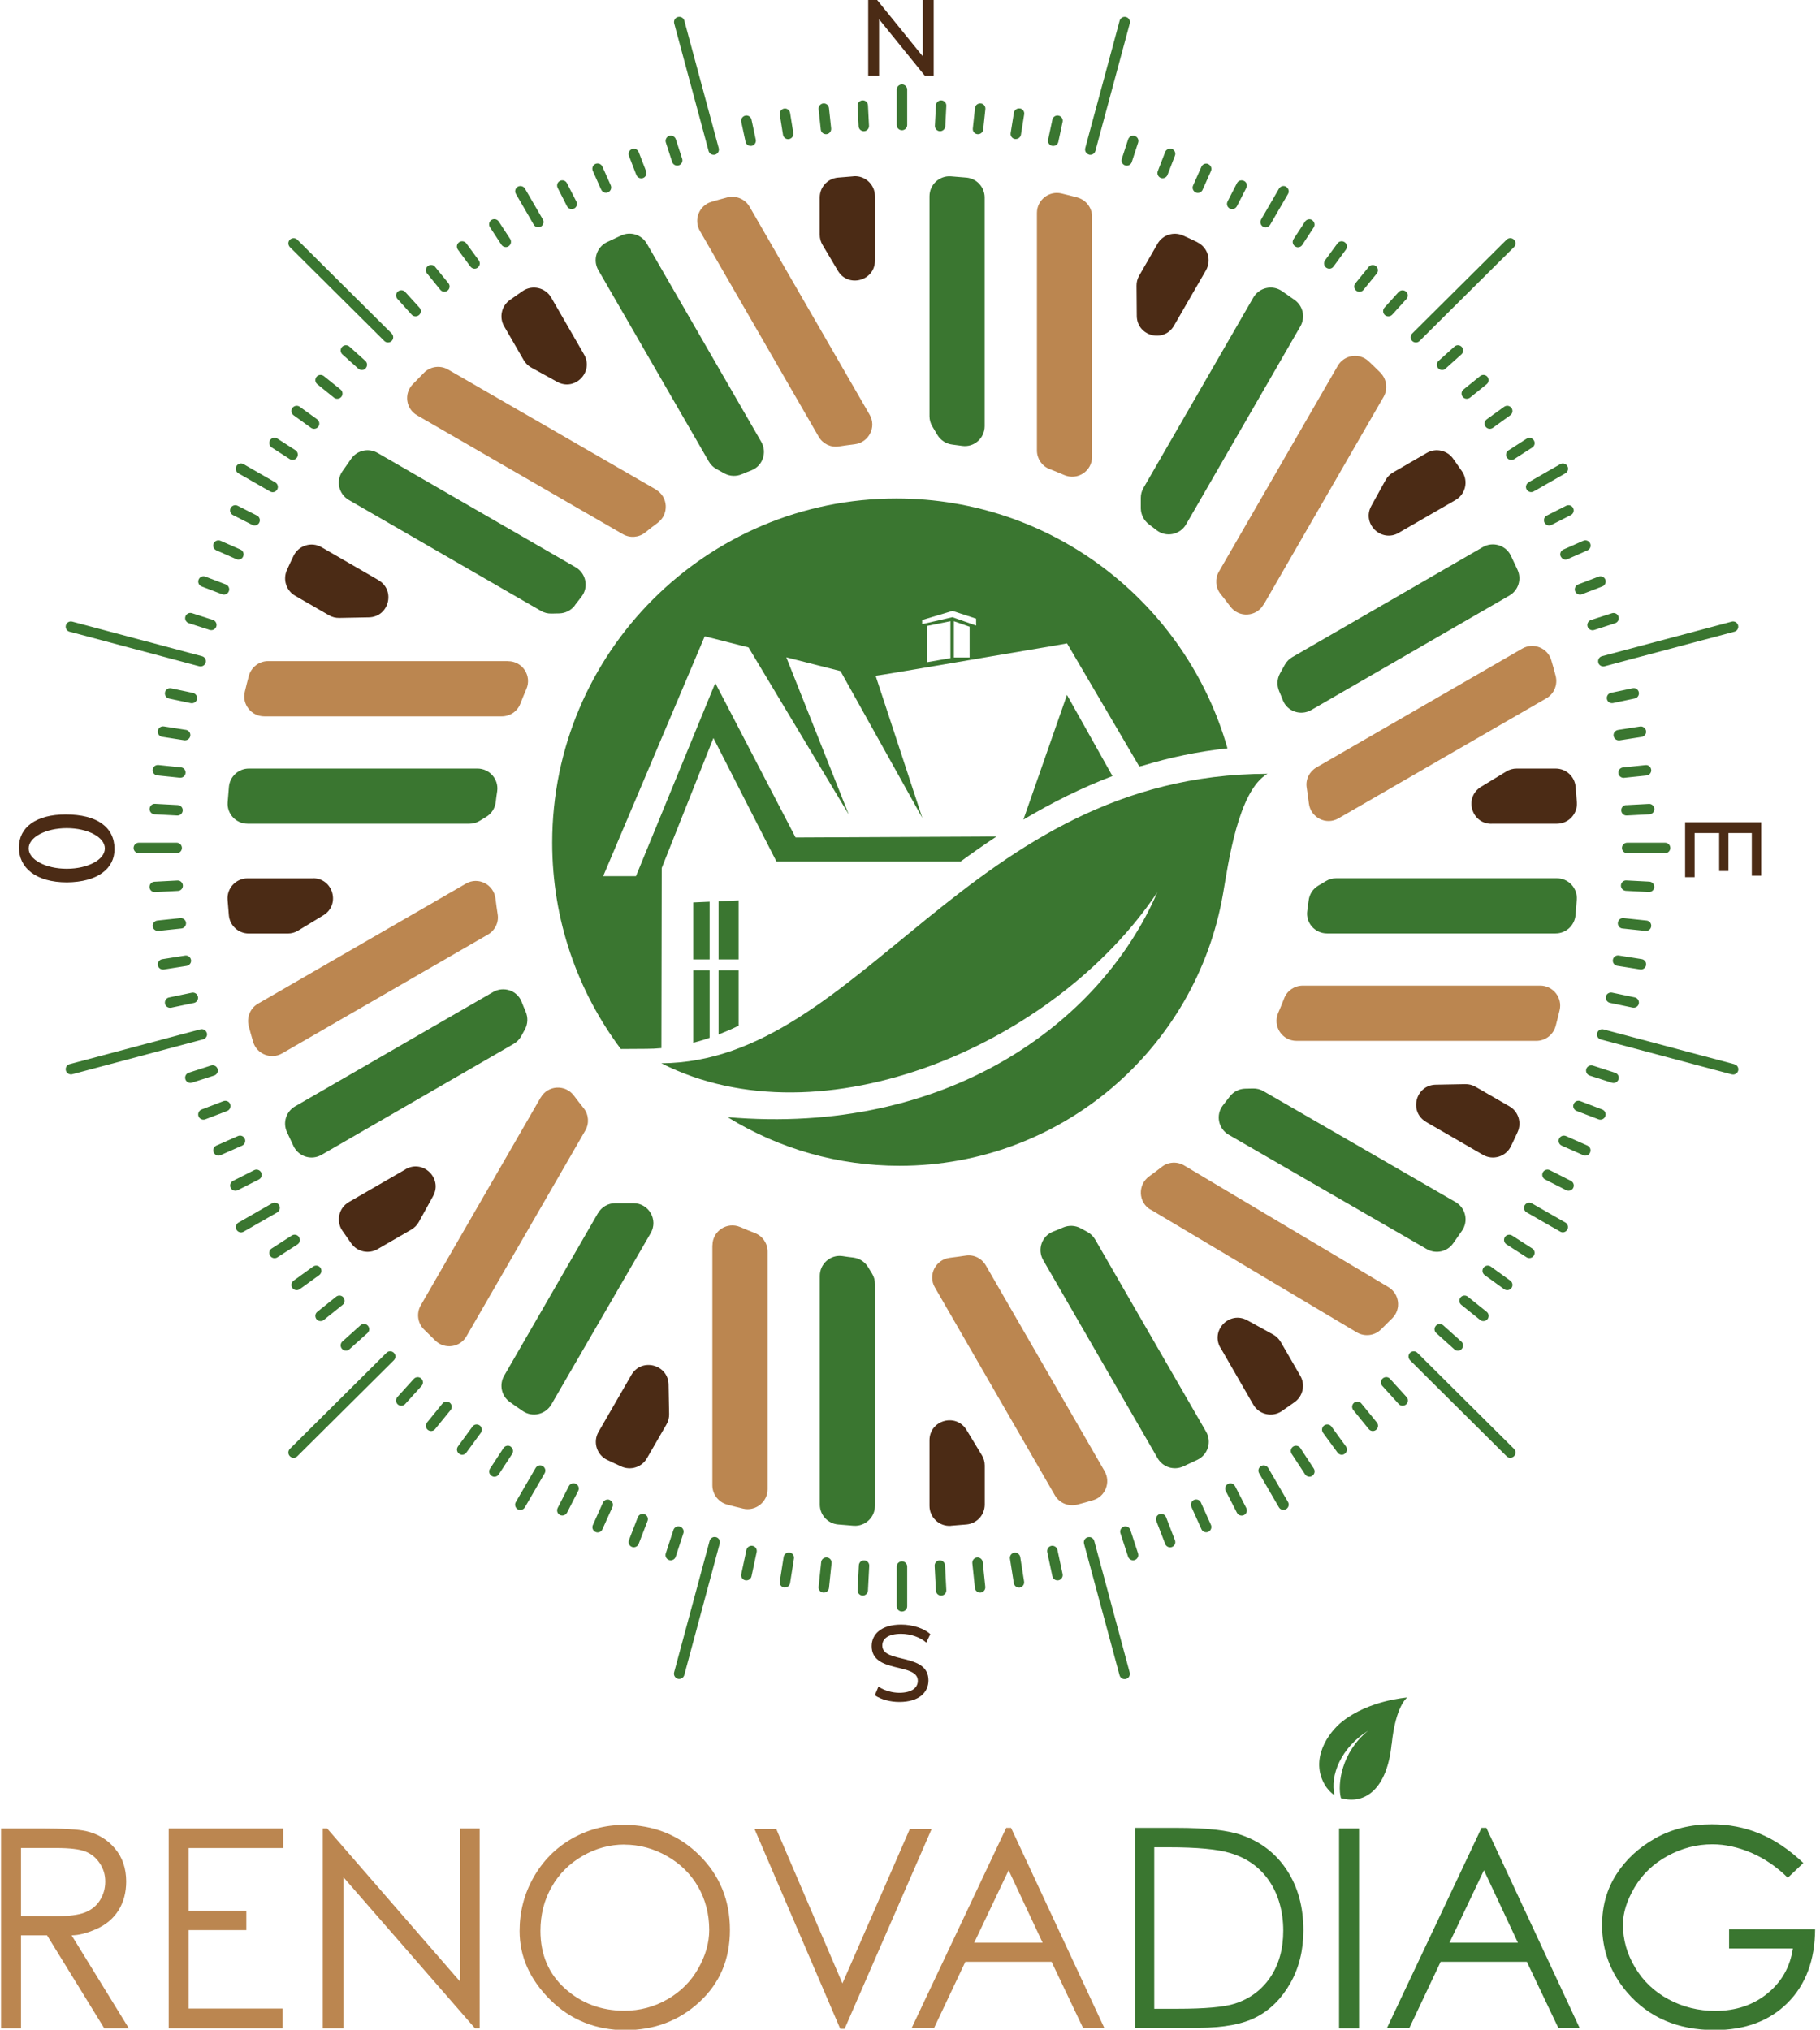 <svg xmlns="http://www.w3.org/2000/svg" version="1.2" viewBox="0 0 2260 2520"><path fill="#3a7630" d="M1597.1 231.8c-3.1-1.8-7.1-.7-8.9 2.4l-22.2 38.3c-1.8 3.1-.7 7.1 2.3 8.9q1.5.9 3.3.9c2.2 0 4.4-1.2 5.6-3.2l12.9-22.3 9.3-16c1.8-3.1.7-7.1-2.4-8.9zm477 821c0-3.6-2.9-6.5-6.5-6.5h-47c-3.6 0-6.5 2.9-6.5 6.5s2.9 6.5 6.5 6.5h47c3.6 0 6.5-2.9 6.5-6.5zm-1908.2 0c0 3.6 2.9 6.5 6.5 6.5h47c3.6 0 6.5-2.9 6.5-6.5s-2.9-6.5-6.5-6.5h-47c-3.6 0-6.5 2.9-6.5 6.5zm1778 465.1-41.7-23.9c-3.1-1.8-7.1-.7-8.9 2.4-.4.8-.7 1.6-.8 2.4-.3 2.5.9 5.1 3.2 6.4l25.6 14.7 16.1 9.2c1 .6 2.1.9 3.2.9 2.2 0 4.4-1.2 5.6-3.3 1.8-3.1.7-7.1-2.4-8.9zM296.1 587.7l16.1 9.2 23.2 13.3c1 .6 2.1.9 3.2.9 2.2 0 4.4-1.2 5.6-3.3 1.8-3.1.7-7.1-2.4-8.9l-39.3-22.6c-3.1-1.8-7.1-.7-8.9 2.4-1.8 3.1-.7 7.1 2.4 8.9zm1278.7 1234.9c-1.8-3.1-5.8-4.2-8.9-2.4-3.1 1.8-4.2 5.8-2.4 8.9l15.3 26.3 9.3 16c1.2 2.1 3.4 3.2 5.6 3.2q1.7 0 3.3-.9c3.1-1.8 4.2-5.8 2.4-8.9l-24.6-42.3zM649.9 256.7l12.9 22.3c1.2 2.1 3.4 3.2 5.6 3.2q1.7 0 3.3-.9c2.3-1.4 3.5-3.9 3.2-6.4-.1-.8-.4-1.7-.8-2.4l-22.2-38.3c-1.8-3.1-5.8-4.1-8.9-2.4-3.1 1.8-4.2 5.8-2.4 8.9zM1120 104.8c-3.6 0-6.5 2.9-6.5 6.5v43.9c0 3.6 2.9 6.5 6.5 6.5s6.5-2.9 6.5-6.5v-43.9c0-3.6-2.9-6.5-6.5-6.5zm-46.7 1832.5c-3.8-.2-6.6 2.6-6.8 6.1l-1.6 30.8c-.2 3.6 2.6 6.6 6.1 6.8h.3c3.4 0 6.3-2.7 6.5-6.1l1.6-30.8c.2-3.6-2.6-6.6-6.1-6.8zM1169 124.6c-3.6-.2-6.6 2.6-6.8 6.1l-1.3 25.4c-.2 3.6 2.6 6.6 6.1 6.8h.3c3.4 0 6.3-2.7 6.5-6.1l1.3-25.4c.2-3.6-2.6-6.6-6.1-6.8zm48.8 3.8c-3.6-.3-6.8 2.2-7.1 5.8l-2.7 25.3c-.4 3.6 2.2 6.8 5.8 7.1h.7c3.3 0 6.1-2.5 6.4-5.8l2.7-25.3c.4-3.6-2.2-6.8-5.8-7.1zm-191 1805.3c-3.6-.3-6.8 2.2-7.1 5.8l-3.2 30.7c-.4 3.6 2.2 6.8 5.8 7.1h.7c3.3 0 6.1-2.5 6.4-5.8l3.2-30.7c.4-3.6-2.2-6.8-5.8-7.1zm-46.3-6c-3.5-.6-6.9 1.9-7.4 5.4l-4.8 30.4c-.6 3.5 1.8 6.9 5.4 7.4h1c3.1 0 5.9-2.3 6.4-5.5l4.8-30.4c.6-3.5-1.8-6.9-5.4-7.4zm285.9-1793c-3.5-.6-6.9 1.9-7.4 5.4l-4 25.1c-.6 3.5 1.8 6.9 5.4 7.4h1c3.1 0 5.9-2.3 6.4-5.5l4-25.1c.6-3.5-1.8-6.9-5.4-7.4zM934.6 1919.3c-3.5-.7-6.9 1.5-7.7 5l-6.4 30c-.8 3.5 1.5 7 5 7.7.5 0 .9.1 1.4.1 3 0 5.7-2.1 6.3-5.1l6.4-30c.8-3.5-1.5-7-5-7.7zm379.9-1775.7c-3.5-.8-7 1.5-7.7 5l-5.3 24.8c-.8 3.5 1.5 7 5 7.7.5 0 .9.1 1.4.1 3 0 5.7-2.1 6.3-5.1l5.3-24.8c.8-3.5-1.5-7-5-7.7zm94.6 25.2c-3.4-1.1-7.1.8-8.2 4.2l-7.9 24.2c-1.1 3.4.7 7.1 4.2 8.2.7.2 1.3.3 2 .3 2.7 0 5.3-1.7 6.2-4.5l7.9-24.2c1.1-3.4-.7-7.1-4.2-8.2zm-570 1763.9 9.5-29.1c1.1-3.4-.7-7.1-4.2-8.2-3.4-1.1-7.1.7-8.2 4.2l-9.5 29.1c-1.1 3.4.7 7.1 4.2 8.2.7.2 1.3.3 2 .3 2.7 0 5.3-1.7 6.2-4.5zm-38.7-52.7c-3.3-1.3-7.1.4-8.4 3.7l-11 28.5c-1.3 3.3.4 7.1 3.7 8.4.8.3 1.6.4 2.3.4 2.6 0 5.1-1.6 6.1-4.2l11-28.5c1.3-3.3-.4-7.1-3.7-8.3zm654.9-1695c-3.3-1.3-7.1.4-8.4 3.7l-9.2 23.8c-1.3 3.3.4 7.1 3.7 8.4.8.3 1.6.4 2.3.4 2.6 0 5.1-1.6 6.1-4.2l9.2-23.8c1.3-3.3-.4-7.1-3.7-8.4zm45.2 18.7c-3.3-1.5-7.1 0-8.6 3.3l-10.4 23.3c-1.5 3.3 0 7.1 3.3 8.6.9.4 1.8.6 2.6.6 2.5 0 4.8-1.4 5.9-3.8l10.4-23.3c1.5-3.3 0-7.1-3.3-8.6zM757.3 1862.3c-3.3-1.5-7.1 0-8.6 3.3l-12.5 27.8c-1.5 3.3 0 7.1 3.3 8.6.9.4 1.8.6 2.6.6 2.5 0 4.8-1.4 5.9-3.8l12.5-27.8c1.5-3.3 0-7.1-3.3-8.6zm-42.2-20c-3.2-1.6-7.1-.4-8.7 2.8l-13.9 27.1c-1.6 3.2-.4 7.1 2.8 8.7.9.5 2 .7 3 .7 2.4 0 4.6-1.3 5.8-3.5L718 1851c1.6-3.2.4-7.1-2.9-8.7zm829.6-1617.7c-3.2-1.6-7.1-.4-8.7 2.8l-11.7 22.8c-1.6 3.2-.4 7.1 2.8 8.7.9.5 2 .7 3 .7 2.4 0 4.6-1.3 5.8-3.5l11.7-22.8c1.6-3.2.4-7.1-2.8-8.7zM674 1820.2c-3.1-1.8-7.1-.7-8.9 2.4l-15.3 26.3-9.3 16c-1.8 3.1-.7 7.1 2.3 8.9q1.5.9 3.3.9c2.2 0 4.4-1.2 5.6-3.2l24.6-42.3c1.8-3.1.8-7.1-2.3-8.9zm955.5-1546.9c-3-2-7-1.1-9 1.9l-14.2 21.7c-2 3-1.1 7 1.9 9 1.1.7 2.3 1.1 3.5 1.1 2.1 0 4.2-1 5.4-2.9l14.2-21.7c2-3 1.1-7-1.9-9zM634.2 1796c-3-2-7-1.1-9 1.9l-16.7 25.5c-2 3-1.1 7 1.9 9 1.1.7 2.3 1.1 3.5 1.1 2.1 0 4.2-1 5.4-2.9l16.7-25.5c2-3 1.1-7-1.9-9zm-47.5-24.8-18 24.6c-2.1 2.9-1.5 7 1.4 9.1 1.2.8 2.5 1.3 3.8 1.3 2 0 4-.9 5.2-2.7l18-24.6c2.1-2.9 1.5-7-1.4-9.1-2.9-2.1-7-1.5-9 1.4zm1064-1437.6c2 0 4-.9 5.2-2.7l15.4-21c2.1-2.9 1.5-7-1.4-9.1-2.9-2.1-7-1.5-9.1 1.4l-15.4 21c-2.1 2.9-1.5 7 1.4 9.1 1.2.8 2.5 1.3 3.9 1.3zm48.9-2.2-16.5 20.3c-2.3 2.8-1.8 6.9.9 9.1 1.2 1 2.7 1.5 4.1 1.5 1.9 0 3.8-.8 5-2.4l16.5-20.3c2.3-2.8 1.8-6.9-.9-9.1-2.8-2.3-6.9-1.8-9.1.9zM549.5 1742.5l-19.2 23.6c-2.3 2.8-1.8 6.9.9 9.1 1.2 1 2.7 1.5 4.1 1.5 1.9 0 3.8-.8 5-2.4l19.2-23.6c2.3-2.8 1.8-6.9-.9-9.1-2.8-2.3-6.9-1.8-9.1.9zm-35.6-30.6-20.4 22.5c-2.4 2.7-2.2 6.8.4 9.2 1.2 1.1 2.8 1.7 4.4 1.7 1.8 0 3.5-.7 4.8-2.1l20.4-22.5c2.4-2.7 2.2-6.8-.4-9.2-2.7-2.4-6.8-2.2-9.2.4zM1736.8 362.5l-17.6 19.4c-2.4 2.7-2.2 6.8.4 9.2 1.2 1.1 2.8 1.7 4.4 1.7 1.8 0 3.5-.7 4.8-2.1l17.6-19.4c2.4-2.7 2.2-6.8-.4-9.2-2.7-2.4-6.8-2.2-9.2.4zM429.6 1676.9c1.5 0 3.1-.5 4.3-1.7l22.4-20.1c2.7-2.4 2.9-6.5.5-9.2-2.4-2.7-6.5-2.9-9.2-.5l-22.4 20.1c-2.7 2.4-2.9 6.5-.5 9.2 1.3 1.4 3.1 2.2 4.8 2.2zM1806.1 430.3l-19.7 17.7c-2.7 2.4-2.9 6.5-.5 9.2 1.3 1.4 3.1 2.2 4.8 2.2 1.5 0 3.1-.5 4.3-1.7l19.7-17.7c2.7-2.4 2.9-6.5.5-9.2-2.4-2.7-6.5-2.9-9.1-.5zm15.2 64.8c1.4 0 2.9-.5 4.1-1.4l20.7-16.7c2.8-2.2 3.2-6.3 1-9.1-2.3-2.8-6.3-3.2-9.1-1l-20.7 16.7c-2.8 2.2-3.2 6.3-1 9.1 1.3 1.6 3.2 2.4 5 2.4zM398 1640.2c1.4 0 2.9-.5 4.1-1.4l23.4-18.8c2.8-2.2 3.2-6.3 1-9.1s-6.3-3.2-9.1-1l-23.4 18.8c-2.8 2.2-3.2 6.3-1 9.1 1.3 1.6 3.2 2.4 5.1 2.4zm-34.9-41.1c1.3 1.8 3.3 2.7 5.3 2.7 1.3 0 2.6-.4 3.8-1.2l24.2-17.5c2.9-2.1 3.6-6.2 1.5-9.1-2.1-2.9-6.1-3.6-9.1-1.5l-24.2 17.5c-2.9 2.1-3.6 6.2-1.5 9.1zM1876.9 506.5c-2.1-2.9-6.1-3.6-9.1-1.5l-21.6 15.6c-2.9 2.1-3.6 6.2-1.5 9.1 1.3 1.8 3.3 2.7 5.3 2.7 1.3 0 2.6-.4 3.8-1.2l21.6-15.6c2.9-2.1 3.6-6.2 1.5-9.1zM371.3 1535.9c-1.9-3-6-3.9-9-1.9l-25 16.1c-3 1.9-3.9 6-1.9 9 1.2 1.9 3.3 3 5.5 3 1.2 0 2.4-.3 3.5-1l25-16.1c3-1.9 3.9-6 1.9-9zm1499.9-967.8c1.2 1.9 3.3 3 5.5 3 1.2 0 2.4-.3 3.5-1l22.5-14.5c3-1.9 3.9-6 1.9-9-1.9-3-6-3.9-9-1.9l-22.5 14.5c-3 1.9-3.9 6-1.9 8.9zM346.7 1496.4c-1.8-3.1-5.7-4.2-8.9-2.4l-41.7 23.9c-3.1 1.8-4.2 5.7-2.4 8.9 1.2 2.1 3.4 3.3 5.6 3.3 1.1 0 2.2-.3 3.2-.9l41.7-23.9c3.1-1.8 4.2-5.7 2.5-8.9zM1898.1 599c-2.3 1.3-3.5 3.8-3.2 6.3.1.8.4 1.7.8 2.4 1.2 2.1 3.4 3.3 5.6 3.3 1.1 0 2.2-.3 3.2-.9l6.2-3.5 33.2-19c3.1-1.8 4.2-5.8 2.4-8.9-1.8-3.1-5.8-4.2-8.9-2.4l-16.1 9.2-23.2 13.3zM321.4 1464.4c3.2-1.6 4.5-5.5 2.9-8.7-1.6-3.2-5.5-4.5-8.7-2.9l-26.2 13.3c-3.2 1.6-4.5 5.5-2.9 8.7 1.1 2.3 3.4 3.6 5.8 3.6 1 0 2-.2 2.9-.7zm1599.4-824.3c-3.2 1.6-4.5 5.5-2.9 8.7 1.1 2.3 3.4 3.6 5.8 3.6 1 0 2-.2 2.9-.7l24-12.2c3.2-1.6 4.5-5.5 2.9-8.7-1.6-3.2-5.5-4.5-8.7-2.9zm17.3 50.8c1.1 2.4 3.4 3.9 5.9 3.9.9 0 1.8-.2 2.6-.6l24.7-10.9c3.3-1.5 4.8-5.3 3.3-8.6s-5.3-4.8-8.6-3.3l-24.7 10.9c-3.3 1.5-4.8 5.3-3.3 8.6zM304 1413.8c-1.5-3.3-5.3-4.8-8.6-3.3l-26.7 11.8c-3.3 1.5-4.8 5.3-3.3 8.6 1.1 2.4 3.4 3.9 5.9 3.9.9 0 1.8-.2 2.6-.6l26.7-11.8c3.3-1.5 4.8-5.3 3.4-8.6zm-18.1-42.9c-1.3-3.3-5-5-8.4-3.8l-27.2 10.4c-3.3 1.3-5 5-3.8 8.4 1 2.6 3.5 4.2 6.1 4.2.8 0 1.6-.1 2.3-.4l27.2-10.4c3.3-1.3 5-5 3.8-8.4zm1670-636.9c1 2.6 3.5 4.2 6.1 4.2.8 0 1.6-.1 2.3-.4l25.4-9.7c3.3-1.3 5-5 3.8-8.4-1.3-3.4-5-5-8.4-3.8l-25.4 9.7c-3.3 1.3-5 5-3.8 8.4zm15.5 44c.9 2.7 3.4 4.5 6.2 4.5.7 0 1.3-.1 2-.3l26-8.4c3.4-1.1 5.3-4.8 4.2-8.2-1.1-3.4-4.7-5.3-8.2-4.2l-26 8.4c-3.4 1.1-5.3 4.8-4.2 8.2zM270.2 1327.1c-1.1-3.4-4.7-5.3-8.2-4.2l-27.6 8.9c-3.4 1.1-5.3 4.8-4.2 8.2.9 2.7 3.4 4.5 6.2 4.5.7 0 1.3-.1 2-.3l27.6-8.9c3.4-1.1 5.3-4.8 4.2-8.2zm-58.9-75.9s.9 0 1.3-.1l28.2-5.9c3.5-.7 5.7-4.2 5-7.7-.7-3.5-4.2-5.8-7.7-5l-28.2 5.9c-3.5.7-5.7 4.2-5 7.7.6 3.1 3.3 5.1 6.3 5.1zm1816.1-396.7-27 5.7c-3.5.7-5.7 4.2-5 7.7.6 3.1 3.3 5.1 6.3 5.1.4 0 .9 0 1.3-.1l27-5.7c3.5-.7 5.7-4.2 5-7.7-.7-3.5-4.1-5.8-7.7-5zm-1825 349.2h1l28.4-4.5c3.5-.6 6-3.9 5.4-7.4-.6-3.5-3.9-6-7.4-5.4l-28.4 4.5c-3.5.6-6 3.9-5.4 7.4.5 3.2 3.3 5.5 6.4 5.4zM2036.6 902l-27.5 4.3c-3.5.6-6 3.9-5.4 7.4.5 3.2 3.3 5.5 6.4 5.5h1l27.5-4.3c3.5-.6 6-3.9 5.4-7.4-.6-3.5-3.9-6-7.4-5.5zm6.7 47.9-27.9 2.9c-3.6.4-6.2 3.6-5.8 7.1.3 3.3 3.2 5.8 6.4 5.8h.7l27.9-2.9c3.6-.4 6.2-3.6 5.8-7.1-.4-3.6-3.5-6.2-7.1-5.8zM196 1155.8h.7l28.5-3c3.6-.4 6.1-3.6 5.8-7.1-.4-3.6-3.5-6.1-7.1-5.8l-28.5 3c-3.6.4-6.1 3.6-5.8 7.1.3 3.3 3.2 5.8 6.4 5.8zm1823.3-156.3c-3.6.2-6.3 3.2-6.1 6.8.2 3.5 3 6.2 6.5 6.2h.3l28.2-1.5c3.6-.2 6.3-3.2 6.1-6.8-.2-3.6-3.4-6.4-6.8-6.1l-28.2 1.5zM192.2 1107.6h.3l28.5-1.5c3.6-.2 6.3-3.2 6.1-6.8-.2-3.6-3.4-6.4-6.8-6.1l-28.5 1.5c-3.6.2-6.3 3.2-6.1 6.8.2 3.5 3 6.1 6.5 6.1zm-6.4-103.4c-.2 3.6 2.6 6.6 6.1 6.8l28.2 1.5h.3c3.4 0 6.3-2.7 6.5-6.2.2-3.6-2.6-6.6-6.1-6.8l-28.2-1.5c-3.6-.3-6.6 2.6-6.8 6.1zm1868.4 97.2c.2-3.6-2.6-6.6-6.1-6.8l-28.5-1.5c-3.6-.3-6.6 2.6-6.8 6.1-.2 3.6 2.6 6.6 6.1 6.8l28.5 1.5h.3c3.4 0 6.3-2.7 6.5-6.1zM189.6 955.6c-.4 3.6 2.2 6.8 5.8 7.1l27.9 2.9h.7c3.3 0 6.1-2.5 6.4-5.8.4-3.6-2.2-6.8-5.8-7.1l-27.9-2.9c-3.6-.3-6.8 2.2-7.1 5.8zM2050.4 1150c.4-3.6-2.2-6.8-5.8-7.1l-28.5-3c-3.6-.4-6.8 2.2-7.1 5.8-.4 3.6 2.2 6.8 5.8 7.1l28.5 3h.7c3.3 0 6.1-2.5 6.4-5.8zM196 907.4c-.6 3.5 1.9 6.9 5.4 7.4l27.5 4.3h1c3.1 0 5.9-2.3 6.4-5.5.6-3.5-1.9-6.9-5.4-7.4l-27.5-4.3c-3.5-.5-6.9 1.9-7.4 5.5zm1841.6 296.3c3.1 0 5.9-2.3 6.4-5.5.6-3.5-1.9-6.9-5.4-7.4l-28.4-4.5c-3.6-.6-6.9 1.9-7.4 5.4-.6 3.5 1.9 6.9 5.4 7.4l28.4 4.5s1 0 1 .1zM237 873s.9.1 1.3.1c3 0 5.7-2.1 6.3-5.1.7-3.5-1.5-6.9-5-7.7l-27-5.7c-3.5-.8-7 1.5-7.7 5-.7 3.5 1.5 6.9 5 7.7l27 5.7zm1757.2 364.4c-.7 3.5 1.5 6.9 5 7.7l28.2 5.9s.9.1 1.3.1c3 0 5.7-2.1 6.3-5.1.7-3.5-1.5-6.9-5-7.7l-28.2-5.9c-3.5-.7-7 1.5-7.7 5zM234.4 773.7l26 8.4c.7.2 1.3.3 2 .3 2.7 0 5.3-1.8 6.2-4.5 1.1-3.4-.8-7.1-4.2-8.2l-26-8.4c-3.4-1.1-7.1.8-8.2 4.2-1.1 3.4.8 7.1 4.2 8.2zm1771.2 558.2-27.6-8.9c-3.4-1.1-7.1.8-8.2 4.2-1.1 3.4.8 7.1 4.2 8.2l27.6 8.9c.7.2 1.3.3 2 .3 2.7 0 5.3-1.8 6.2-4.5 1.1-3.4-.8-7.1-4.2-8.2zm-16 45.6-27.2-10.4c-3.4-1.3-7.1.4-8.4 3.8-1.3 3.3.4 7.1 3.8 8.4l27.2 10.4c.8.3 1.5.4 2.3.4 2.6 0 5.1-1.6 6.1-4.2 1.3-3.3-.4-7.1-3.8-8.4zM250.4 728.1l25.4 9.7c.8.3 1.5.4 2.3.4 2.6 0 5.1-1.6 6.1-4.2 1.3-3.3-.4-7.1-3.8-8.4l-25.4-9.7c-3.4-1.3-7.1.4-8.4 3.8-1.3 3.3.4 7.1 3.8 8.4zm18.3-44.8 24.7 10.9c.8.4 1.7.6 2.6.6 2.5 0 4.9-1.4 5.9-3.9 1.5-3.3 0-7.1-3.3-8.6l-24.7-10.9c-3.3-1.4-7.1 0-8.6 3.3s0 7.1 3.4 8.6zm1702.6 739-26.7-11.8c-3.3-1.4-7.1 0-8.6 3.3s0 7.1 3.3 8.6l26.7 11.8c.8.4 1.7.6 2.6.6 2.5 0 4.9-1.4 5.9-3.9 1.5-3.3 0-7.1-3.3-8.6zm-1682-782.8 24 12.2c.9.5 1.9.7 2.9.7 2.4 0 4.7-1.3 5.8-3.6 1.6-3.2.3-7.1-2.9-8.7l-24-12.2c-3.2-1.6-7.1-.3-8.7 2.9-1.6 3.2-.3 7.1 2.9 8.7zm1661.4 826.6-26.2-13.3c-3.2-1.6-7.1-.3-8.7 2.9-1.6 3.2-.3 7.1 2.9 8.7l26.2 13.3c.9.5 1.9.7 2.9.7 2.4 0 4.7-1.3 5.8-3.6 1.6-3.2.3-7.1-2.9-8.7zm-48 84-25-16.1c-3-1.9-7-1.1-9 1.9-1.9 3-1.1 7 1.9 9l25 16.1c1.1.7 2.3 1 3.5 1 2.1 0 4.2-1 5.5-3 1.9-3 1.1-7-1.9-9zM337.3 555.5l22.5 14.5c1.1.7 2.3 1 3.5 1 2.1 0 4.2-1 5.5-3 1.9-3 1.1-7-1.9-9l-22.5-14.5c-3-1.9-7-1.1-9 1.9-1.9 3-1.1 7 1.9 9.1zm25.8-49c-2.1 2.9-1.4 7 1.5 9.1l21.6 15.6c1.1.8 2.5 1.2 3.8 1.2 2 0 4-.9 5.3-2.7 2.1-2.9 1.4-7-1.5-9.1L372.2 505c-2.9-2.1-7-1.4-9.1 1.5zm1508.5 1095.3c2 0 4-.9 5.3-2.7 2.1-2.9 1.4-7-1.5-9.1l-24.2-17.5c-2.9-2.1-7-1.4-9.1 1.5-2.1 2.9-1.4 7 1.5 9.1l24.2 17.5c1.1.8 2.5 1.2 3.8 1.2zm-29.6 38.4c1.9 0 3.8-.8 5.1-2.4 2.2-2.8 1.8-6.9-1-9.1l-23.4-18.8c-2.8-2.2-6.9-1.8-9.1 1-2.2 2.8-1.8 6.9 1 9.1l23.4 18.8c1.2 1 2.6 1.4 4 1.4zM402.1 466.9c-2.8-2.2-6.9-1.8-9.1 1-2.2 2.8-1.8 6.9 1 9.1l20.7 16.7c1.2 1 2.6 1.4 4.1 1.4 1.9 0 3.8-.8 5.1-2.4 2.2-2.8 1.8-6.9-1-9.1 0 0-20.7-16.7-20.8-16.7zm42.9-9.2c1.2 1.1 2.8 1.7 4.3 1.7 1.8 0 3.6-.7 4.8-2.2 2.4-2.7 2.2-6.8-.5-9.2l-19.7-17.7c-2.7-2.4-6.8-2.2-9.2.5-2.4 2.7-2.2 6.8.5 9.2l19.7 17.7zm1338.6 1197.5 22.4 20.1c1.2 1.1 2.8 1.7 4.3 1.7 1.8 0 3.6-.7 4.8-2.2 2.4-2.7 2.2-6.8-.5-9.2l-22.4-20.1c-2.7-2.4-6.8-2.2-9.2.5-2.4 2.7-2.2 6.8.6 9.2zm-57.5 56.7c-2.4-2.7-6.5-2.9-9.2-.4-2.7 2.4-2.9 6.5-.4 9.2l20.4 22.5c1.3 1.4 3 2.1 4.8 2.1 1.6 0 3.1-.6 4.4-1.7 2.7-2.4 2.9-6.5.4-9.2zM511.2 390.7c1.3 1.4 3 2.1 4.8 2.1 1.6 0 3.1-.6 4.4-1.7 2.7-2.4 2.9-6.5.4-9.2l-17.6-19.4c-2.4-2.7-6.5-2.9-9.2-.5-2.7 2.4-2.9 6.5-.4 9.2 0 0 17.6 19.4 17.6 19.5zm1179.3 1351.8c-2.3-2.8-6.3-3.2-9.1-.9-2.8 2.3-3.2 6.3-.9 9.1l19.2 23.6c1.3 1.6 3.1 2.4 5 2.4 1.4 0 2.9-.5 4.1-1.5 2.8-2.3 3.2-6.3.9-9.1zM546.8 359.8c1.3 1.6 3.1 2.4 5 2.4 1.4 0 2.9-.5 4.1-1.5 2.8-2.3 3.2-6.4.9-9.1l-16.5-20.3c-2.3-2.8-6.3-3.2-9.1-.9-2.8 2.3-3.2 6.4-.9 9.1zm1106.6 1411.4c-2.1-2.9-6.2-3.5-9.1-1.4-2.9 2.1-3.5 6.2-1.4 9.1l18 24.6c1.3 1.7 3.2 2.7 5.2 2.7 1.3 0 2.7-.4 3.8-1.3 2.9-2.1 3.5-6.2 1.4-9.1 0 0-18-24.6-17.9-24.6zM584.1 330.9c1.3 1.7 3.2 2.7 5.2 2.7 1.3 0 2.7-.4 3.8-1.3 2.9-2.1 3.5-6.2 1.4-9.1l-15.4-21c-2.1-2.9-6.2-3.5-9.1-1.4-2.9 2.1-3.5 6.2-1.4 9.1 0 0 15.4 21 15.5 21zm1030.7 1467c-2-3-6-3.8-9-1.9-3 2-3.8 6-1.9 9l16.7 25.5c1.2 1.9 3.3 2.9 5.4 2.9 1.2 0 2.4-.3 3.5-1.1 3-2 3.8-6 1.9-9l-16.7-25.5zm-992.1-1494c1.2 1.9 3.3 2.9 5.4 2.9 1.2 0 2.4-.3 3.5-1.1 3-2 3.8-6 1.9-9L619.3 275c-2-3-6-3.8-9-1.9s-3.8 6-1.9 9l14.2 21.7zm81.4-47.8c1.1 2.2 3.4 3.5 5.8 3.5 1 0 2-.2 3-.7 3.2-1.6 4.4-5.5 2.8-8.7L704 227.4c-1.6-3.2-5.6-4.5-8.7-2.8-3.2 1.6-4.4 5.5-2.8 8.7 0 0 11.7 22.8 11.6 22.8zm829.5 1589.1c-1.6-3.2-5.6-4.5-8.7-2.8-3.2 1.6-4.4 5.5-2.8 8.7l13.9 27.1c1.1 2.2 3.4 3.5 5.8 3.5 1 0 2-.2 3-.7 3.2-1.6 4.4-5.5 2.8-8.7l-13.9-27.1zm-42.3 20.3c-1.5-3.3-5.3-4.7-8.6-3.3-3.3 1.5-4.7 5.3-3.3 8.6l12.5 27.8c1.1 2.4 3.4 3.8 5.9 3.8.9 0 1.8-.2 2.6-.6 3.3-1.5 4.7-5.3 3.3-8.6l-12.5-27.8zm-744.7-1630c1.1 2.4 3.4 3.8 5.9 3.8.9 0 1.8-.2 2.6-.6 3.3-1.5 4.7-5.3 3.3-8.6L748 206.8c-1.5-3.3-5.3-4.7-8.6-3.3-3.3 1.5-4.7 5.3-3.3 8.6l10.4 23.3zm43.6-18.3c1 2.6 3.4 4.2 6.1 4.2.8 0 1.6-.1 2.3-.4 3.3-1.3 5-5 3.7-8.4l-9.2-23.8c-1.3-3.3-5.1-5-8.4-3.7-3.3 1.3-5 5-3.7 8.4l9.2 23.8zM1448 1883.7c-1.3-3.3-5.1-5-8.4-3.7-3.3 1.3-5 5-3.7 8.4l11 28.5c1 2.6 3.4 4.2 6.1 4.2.8 0 1.6-.1 2.3-.4 3.3-1.3 5-5 3.7-8.4 0 0-11-28.5-11-28.6zm-44.3 15.9c-1.1-3.4-4.8-5.3-8.2-4.2-3.4 1.1-5.3 4.8-4.2 8.2l9.5 29.1c.9 2.7 3.4 4.5 6.2 4.5.7 0 1.3-.1 2-.3 3.4-1.1 5.3-4.8 4.2-8.2zm-569-1698.5c.9 2.7 3.4 4.5 6.2 4.5.7 0 1.3-.1 2-.3 3.4-1.1 5.3-4.8 4.2-8.2l-7.9-24.2c-1.1-3.4-4.8-5.3-8.2-4.2-3.4 1.1-5.3 4.8-4.2 8.2zm478.4 1723.2c-.8-3.5-4.2-5.7-7.7-5-3.5.8-5.7 4.2-5 7.7l6.4 30c.7 3 3.3 5.1 6.3 5.1.4 0 .9 0 1.4-.1 3.5-.8 5.7-4.2 5-7.7zM925.8 176.1c.7 3 3.3 5.1 6.3 5.1.4 0 .9 0 1.4-.1 3.5-.8 5.7-4.2 5-7.7l-5.3-24.8c-.7-3.5-4.2-5.8-7.7-5-3.5.8-5.7 4.2-5 7.7zm52.9-3.4h1c3.5-.6 5.9-3.9 5.4-7.4l-4-25.1c-.6-3.5-3.9-6-7.4-5.4-3.5.6-5.9 3.9-5.4 7.4l4 25.1c.5 3.2 3.3 5.5 6.4 5.5zm280.8 1755c-3.5.6-5.9 3.9-5.4 7.4l4.8 30.4c.5 3.2 3.3 5.5 6.4 5.5h1c3.5-.6 5.9-3.9 5.4-7.4l-4.8-30.4c-.6-3.5-3.9-6-7.4-5.4zM1025.6 166.6h.7c3.6-.4 6.1-3.6 5.8-7.1l-2.7-25.3c-.4-3.6-3.5-6.1-7.1-5.8-3.6.4-6.1 3.6-5.8 7.1l2.7 25.3c.3 3.3 3.2 5.8 6.4 5.8zm187.6 1767.1c-3.6.4-6.1 3.6-5.8 7.1l3.2 30.7c.3 3.3 3.2 5.8 6.4 5.8h.7c3.6-.4 6.1-3.6 5.8-7.1l-3.2-30.7c-.4-3.6-3.5-6.1-7.1-5.8zm-46.5 3.6c-3.6.2-6.3 3.2-6.1 6.8l1.6 30.8c.2 3.5 3 6.1 6.5 6.1h.3c3.6-.2 6.3-3.2 6.1-6.8l-1.6-30.8c-.2-3.6-3.4-6.3-6.8-6.1zm-94-1774.4h.3c3.6-.2 6.3-3.2 6.1-6.8l-1.3-25.4c-.2-3.6-3.1-6.3-6.8-6.1-3.6.2-6.3 3.2-6.1 6.8l1.3 25.4c.2 3.5 3 6.1 6.5 6.1zm47.3 1775.6c-3.6 0-6.5 2.9-6.5 6.5v49.3c0 3.6 2.9 6.5 6.5 6.5s6.5-2.9 6.5-6.5V1945c0-3.6-2.9-6.5-6.5-6.5zm-230.8-30c-.9-.2-1.7-.3-2.6-.2-2.5.3-4.7 2.1-5.4 4.7l-8 29.6-36.1 133.7c-.9 3.5 1.1 7 4.6 8 .6.2 1.1.2 1.7.2 2.9 0 5.5-1.9 6.3-4.8l44-163.3c.9-3.5-1.1-7-4.6-8zm463-1716.5c.6.2 1.1.2 1.7.2 2.9 0 5.5-1.9 6.3-4.8l42.7-158.3c.9-3.5-1.1-7-4.6-8-3.5-.9-7 1.1-8 4.6l-36.1 133.7-6.6 24.5c-.9 3.5 1.1 7 4.6 8zM479.9 1679.6l-21.4 21.3-98.5 97.9c-2.5 2.5-2.6 6.6 0 9.2 1.3 1.3 2.9 1.9 4.6 1.9 1.7 0 3.3-.6 4.6-1.9l98.5-97.9 21.4-21.3c2.5-2.5 2.6-6.6 0-9.2-2.5-2.5-6.6-2.6-9.2 0zM1758.2 425.2c1.7 0 3.3-.6 4.6-1.9l18.7-18.6 98.5-97.9c2.5-2.5 2.6-6.6 0-9.2-2.5-2.5-6.6-2.6-9.2 0l-98.5 97.9-18.7 18.6c-2.5 2.5-2.6 6.6 0 9.2 1.3 1.3 2.9 1.9 4.6 1.9zm226.4 397.4c.8 2.9 3.4 4.8 6.3 4.8.6 0 1.1 0 1.7-.2l26.5-7.1 134.6-35.8c3.5-.9 5.5-4.5 4.6-7.9-.9-3.5-4.5-5.5-7.9-4.6l-161.1 42.9c-3.5.9-5.5 4.5-4.6 7.9zm-1727.8 460c-.9-3.5-4.5-5.5-7.9-4.6l-27.9 7.4-134.6 35.8c-3.5.9-5.5 4.5-4.6 7.9.8 2.9 3.4 4.8 6.3 4.8.6 0 1.1 0 1.7-.2l162.5-43.3c3.5-.9 5.5-4.5 4.6-7.9zm1896.9 38.7-134.6-35.8-27.9-7.4c-3.4-.9-7 1.1-7.9 4.6-.9 3.5 1.1 7 4.6 7.9l162.5 43.3c.6.1 1.1.2 1.7.2 2.9 0 5.5-1.9 6.3-4.8.9-3.5-1.1-7-4.6-7.9zM86.3 784.3l134.6 35.8 26.5 7.1c.6.1 1.1.2 1.7.2 2.9 0 5.5-1.9 6.3-4.8.9-3.5-1.1-7-4.6-7.9L89.7 771.8c-3.5-.9-7 1.1-7.9 4.6-.9 3.5 1.1 7 4.5 7.9zm1695.2 916.6-21.4-21.3c-2.5-2.5-6.6-2.5-9.2 0-2.5 2.5-2.5 6.6 0 9.2l21.4 21.3 98.5 97.9c1.3 1.3 2.9 1.9 4.6 1.9 1.7 0 3.3-.6 4.6-1.9 2.5-2.5 2.5-6.6 0-9.2zM458.5 404.7l18.7 18.6c1.3 1.3 2.9 1.9 4.6 1.9 1.7 0 3.3-.6 4.6-1.9 2.5-2.5 2.5-6.6 0-9.2l-18.7-18.6-98.5-97.9c-2.5-2.5-6.6-2.5-9.2 0-2.6 2.5-2.5 6.6 0 9.2zm414.8-241.8 6.6 24.5c.8 2.9 3.4 4.8 6.3 4.8.6 0 1.1 0 1.7-.2 3.5-.9 5.5-4.5 4.6-8L849.8 25.7c-.9-3.5-4.5-5.5-8-4.6-3.5.9-5.5 4.5-4.6 8 0 0 36.1 133.7 36.1 133.8zm485.4 1750.2c-.7-2.6-2.9-4.4-5.4-4.7-.8-.1-1.7 0-2.6.2-3.5.9-5.5 4.5-4.6 8l8 29.6 36.1 133.7c.8 2.9 3.4 4.8 6.3 4.8.6 0 1.1 0 1.7-.2 3.5-.9 5.5-4.5 4.6-8l-44-163.3z"/><path fill="#4b2b15" fill-rule="evenodd" d="M1145.9 0v70l-56.7-70h-11.1v93.9h13.5v-70l56.7 70h11.1V0zm958.4 1089v-54.7h30.5v47.1h11.5v-47.1h29v52.9h11.7v-66.3h-94.5v68.2h11.7zM1119 2017c-25 0-36.6 12.3-36.6 26.7 0 34.5 57.3 20.2 57.3 43.1 0 8.2-6.9 14.9-23 14.9-8.3 0-17.7-2.4-25.9-7.6l-4.5 10.7c7.9 5.3 19.3 8.3 30.4 8.3 24.9 0 36.2-12.3 36.2-26.8 0-34.8-57.3-20.4-57.3-43.3 0-8.2 7.1-14.5 23.4-14.5 12.2 0 24.2 4.6 31.2 10.9l5-10.5c-7.6-7.1-21.8-11.9-36.2-11.9zM725.2 440l-40.7-70.5c-7.2-12.5-23.5-16.2-35.4-8.2-5.4 3.7-10.7 7.4-16 11.2-10.4 7.4-13.5 21.6-7.1 32.6l24.3 42c2.3 3.9 5.5 7.1 9.5 9.3l32.1 17.7c22 12.1 45.9-12.4 33.3-34.1z"/><path fill="#bb8650" d="m814.4 607.7-258-148.9c-9.7-5.6-22-4-29.9 4-4.8 4.8-9.5 9.6-14.2 14.5-11 11.6-8.2 30.5 5.7 38.4l255.4 147.5c8.8 5.1 19.8 4.3 27.7-2 5.1-4.1 10.3-8.2 15.6-12.1 14.3-10.7 13.1-32.4-2.4-41.3z"/><path fill="#3a7630" d="M921.5 588.7q5.9-2.6 11.7-4.8c14-5.5 19.6-22.3 12.1-35.3L803.2 302.5c-6.4-11.1-20.2-15.5-31.9-10.1-5.9 2.7-11.8 5.5-17.7 8.3-12.9 6.3-17.8 22.3-10.6 34.7L880.2 573c2.2 3.9 5.5 7.1 9.4 9.3l9.8 5.4c6.8 3.8 14.9 4.1 22 1z"/><path fill="#bb8650" d="m1079.8 514.8-149-258.1c-5.6-9.8-17.2-14.4-28.1-11.5-6.5 1.7-12.9 3.5-19.3 5.4-15.3 4.5-22.3 22.3-14.3 36.1l147.5 255.5c5.1 8.8 15 13.7 25 12.1 6.5-1 13-1.9 19.6-2.7 17.7-2.1 27.6-21.5 18.6-36.8z"/><path fill="#3a7630" d="M615.6 995.6c.5-4.5 1.1-8.9 1.8-13.3 2.1-14.8-9.5-28.1-24.5-28.1H309c-12.8 0-23.5 9.8-24.7 22.5-.6 6.5-1.1 13-1.6 19.5-1 14.3 10.4 26.5 24.8 26.5h275.4c4.5 0 9-1.2 12.8-3.6l8.2-5c6.6-4 10.9-10.9 11.7-18.5z"/><path fill="#4b2b15" d="M1059.9 218.9c-6.5.5-13 1-19.5 1.6-12.8 1.2-22.5 11.9-22.5 24.7v46.3c0 4.4 1.2 8.8 3.5 12.6l19 32c12.8 21.7 46.1 12.6 46.1-12.6v-79.9c0-14.4-12.2-25.8-26.5-24.8z"/><path fill="#bb8650" d="M630.8 820.8H332.9c-11.3 0-21.1 7.7-24 18.6-1.7 6.5-3.4 12.9-4.9 19.5-3.8 15.5 8.2 30.5 24.1 30.5h295c10.1 0 19.3-6.1 23-15.6q3.6-9.3 7.5-18.3c7.1-16.4-4.8-34.6-22.7-34.6z"/><path fill="#4b2b15" d="m469.9 720.2-70.6-40.8c-12.4-7.2-28.4-2.3-34.7 10.6-2.8 5.8-5.6 11.7-8.3 17.7-5.3 11.6-1 25.5 10.1 31.9l42.1 24.3c3.9 2.3 8.4 3.4 12.9 3.3l36.6-.7c25.1-.5 33.6-33.7 11.9-46.2z"/><path fill="#3a7630" d="M713.8 751.5c2.7-3.6 5.4-7.1 8.2-10.6 9.3-11.8 5.8-29.1-7.2-36.6l-246-142c-11.1-6.4-25.2-3.3-32.6 7.1-3.8 5.3-7.5 10.6-11.2 16-8.1 11.9-4.3 28.2 8.2 35.4l238.6 137.7c3.9 2.3 8.4 3.4 12.9 3.3l9.8-.2c7.7-.2 14.8-3.9 19.5-10.1zm874.7 106.9c1.6 3.7 3.1 7.3 4.5 11 5.5 14 22.3 19.6 35.3 12.1l246-142.1c11.1-6.4 15.5-20.2 10.1-31.9-2.7-5.9-5.5-11.8-8.3-17.7-6.3-12.9-22.3-17.8-34.7-10.6l-236.6 136.6c-3.9 2.2-7.1 5.5-9.3 9.4l-6.1 11c-3.7 6.8-4 14.8-1 21.9z"/><path fill="#bb8650" d="m1569.2 750.6 148.9-257.9c5.6-9.8 3.9-22.1-4.1-30.1-4.7-4.7-9.5-9.4-14.4-14-11.6-11-30.5-8.2-38.5 5.7l-147.5 255.4c-5.1 8.8-4.3 19.8 2 27.7 4.1 5.1 8.2 10.3 12.1 15.6 10.7 14.3 32.4 13.1 41.3-2.4z"/><path fill="#4b2b15" d="m1736.9 661.5 70.5-40.7c12.5-7.2 16.2-23.5 8.2-35.4-3.7-5.4-7.4-10.7-11.2-16-7.4-10.4-21.6-13.5-32.6-7.1l-42 24.3c-3.9 2.3-7.1 5.5-9.3 9.5l-17.7 32.1c-12.1 22 12.4 45.9 34.1 33.4z"/><path fill="#bb8650" d="m1662.1 1016 258.1-149c9.8-5.6 14.4-17.2 11.5-28.1-1.7-6.5-3.5-12.9-5.4-19.3-4.5-15.3-22.3-22.3-36.1-14.3l-255.5 147.5c-8.8 5.1-13.7 15-12.1 25 1 6.5 1.9 13 2.7 19.6 2.1 17.7 21.5 27.6 36.8 18.6z"/><path fill="#4b2b15" d="M1487 300.8c-5.8-2.8-11.7-5.6-17.7-8.3-11.7-5.3-25.5-1-31.9 10.1l-22.8 39.6c-2.2 3.8-3.4 8.2-3.3 12.6l.3 37.4c.2 25.2 33.6 34 46.2 12.2l39.7-68.8c7.2-12.4 2.3-28.4-10.6-34.7z"/><path fill="#bb8650" d="M1356.1 567V269.1c0-11.3-7.7-21.1-18.6-24-6.5-1.7-12.9-3.4-19.4-4.9-15.5-3.7-30.5 8.2-30.5 24.1v295c0 10.1 6.1 19.3 15.6 23q9.3 3.6 18.3 7.5c16.4 7.1 34.6-4.8 34.6-22.8z"/><path fill="#3a7630" d="M1222.7 529.1V245.2c0-12.8-9.8-23.5-22.5-24.7-6.5-.6-13-1.1-19.5-1.6-14.3-1-26.5 10.4-26.5 24.8v273.1c0 4.4 1.2 8.8 3.5 12.6l6.3 10.6c4 6.7 10.9 11.1 18.6 12 4 .5 8 1 12 1.6 14.9 2.2 28.1-9.5 28.1-24.5zm204 121.9c3.2 2.4 6.3 4.8 9.4 7.2 11.8 9.3 29.1 5.9 36.7-7.1l142-246c6.4-11.1 3.3-25.2-7.1-32.6-5.3-3.8-10.6-7.5-16-11.2-11.9-8.1-28.2-4.3-35.4 8.2l-136.4 236.3c-2.2 3.8-3.4 8.2-3.3 12.6v13c.2 7.8 4 15 10.2 19.7z"/><path fill="#4b2b15" d="M1851.9 1022.7h81.4c14.4 0 25.8-12.2 24.8-26.5-.5-6.5-1-13-1.6-19.5-1.2-12.8-11.9-22.5-24.7-22.5h-48.5c-4.5 0-9 1.2-12.8 3.6l-31.3 19c-21.5 13-12.3 46 12.8 46z"/><path fill="#3a7630" d="M1319.9 1524.1c-4.1 1.8-8.3 3.5-12.4 5.1-14 5.5-19.6 22.3-12.1 35.3l142.1 246c6.4 11.1 20.2 15.5 31.9 10.1 5.9-2.7 11.8-5.5 17.7-8.3 12.9-6.3 17.8-22.3 10.6-34.7l-137.8-238.7c-2.3-3.9-5.5-7.1-9.5-9.3l-8.4-4.6c-6.8-3.7-14.8-4-21.9-1z"/><path fill="#4b2b15" d="m1515.5 1673.2 40.7 70.6c7.2 12.5 23.5 16.2 35.4 8.2 5.4-3.7 10.7-7.4 16-11.2 10.4-7.4 13.5-21.6 7.1-32.6l-24.3-42c-2.3-3.9-5.5-7.1-9.5-9.3l-32.1-17.7c-22-12.1-45.9 12.4-33.4 34.1z"/><path fill="#bb8650" d="m1160.9 1598.4 149 258.1c5.6 9.8 17.2 14.4 28.1 11.5 6.5-1.7 12.9-3.5 19.3-5.4 15.3-4.5 22.3-22.3 14.3-36.1L1224.1 1571c-5.1-8.8-15-13.7-25-12.1-6.5 1-13 1.9-19.6 2.7-17.7 2.1-27.6 21.5-18.6 36.8z"/><path fill="#3a7630" d="M1526.8 1361.7c-2.7 3.6-5.4 7.1-8.2 10.6-9.3 11.8-5.8 29.1 7.2 36.6l246 142c11.1 6.4 25.2 3.3 32.6-7.1 3.8-5.3 7.5-10.6 11.2-16 8.1-11.9 4.3-28.2-8.2-35.4l-238.5-137.7c-3.9-2.3-8.4-3.4-12.9-3.3l-9.8.2c-7.7.2-14.8 3.9-19.4 10.1z"/><path fill="#4b2b15" d="M1180.8 1894.3c6.5-.5 13-1 19.5-1.6 12.8-1.2 22.5-11.9 22.5-24.7v-48.5c0-4.5-1.2-9-3.6-12.8l-19-31.3c-13-21.5-46-12.3-46 12.8v81.4c0 14.4 12.2 25.8 26.5 24.8z"/><path fill="#3a7630" d="M1625 1118.3c-.5 4.2-1.1 8.4-1.7 12.5-2.2 14.8 9.5 28.1 24.5 28.1h283.9c12.8 0 23.5-9.8 24.7-22.5.6-6.5 1.1-13 1.6-19.5 1-14.3-10.4-26.5-24.8-26.5h-274c-4.5 0-8.9 1.2-12.7 3.5l-9.7 5.8c-6.7 4-11 10.9-11.8 18.6z"/><path fill="#bb8650" d="M1609.9 1292.3h297.9c11.3 0 21.1-7.7 24-18.6 1.7-6.5 3.4-12.9 4.9-19.5 3.7-15.5-8.2-30.5-24.1-30.5h-294.9c-10.1 0-19.3 6.1-23 15.6q-3.6 9.3-7.5 18.3c-7.1 16.4 4.8 34.6 22.7 34.7z"/><path fill="#4b2b15" d="m1770.9 1393 70.6 40.8c12.4 7.2 28.4 2.3 34.7-10.6 2.8-5.9 5.6-11.7 8.3-17.7 5.3-11.6 1-25.5-10.1-31.9l-42.1-24.3c-3.9-2.3-8.4-3.4-12.9-3.3l-36.6.7c-25.1.5-33.6 33.7-11.9 46.2z"/><path fill="#bb8650" d="m671.4 1362.6-148.9 258c-5.6 9.7-4 22 3.9 29.9 4.8 4.8 9.6 9.5 14.5 14.2 11.6 11 30.5 8.2 38.4-5.7l147.5-255.4c5.1-8.8 4.3-19.8-2-27.7-4.1-5.1-8.2-10.3-12.1-15.6-10.7-14.3-32.4-13.1-41.3 2.4z"/><path fill="#4b2b15" d="m503.7 1451.7-70.5 40.7c-12.5 7.2-16.2 23.5-8.2 35.4 3.7 5.4 7.4 10.7 11.2 16 7.4 10.4 21.6 13.5 32.6 7.1l42-24.3c3.9-2.3 7.1-5.5 9.3-9.5l17.7-32.1c12.1-22-12.4-45.9-34.1-33.4z"/><path fill="#3a7630" d="M652.8 1256.1c-1.8-4.1-3.5-8.2-5.1-12.4-5.5-14-22.3-19.6-35.3-12.1l-246 142c-11.1 6.4-15.5 20.2-10.1 31.9 2.7 5.9 5.5 11.8 8.3 17.7 6.3 12.9 22.3 17.8 34.7 10.6L637.9 1296c3.9-2.3 7.1-5.5 9.3-9.5l4.6-8.4c3.7-6.8 4-14.8 1-21.9zm365.2 328V1868c0 12.8 9.8 23.5 22.5 24.7 6.5.6 12.9 1.1 19.5 1.6 14.3 1 26.5-10.4 26.5-24.8v-275.4c0-4.5-1.2-9-3.6-12.8l-5-8.2c-4-6.6-10.9-10.9-18.5-11.8-4.5-.5-8.9-1.1-13.3-1.8-14.8-2.1-28.1 9.5-28.1 24.6z"/><path fill="#4b2b15" d="M388.8 1090.5h-81.4c-14.4 0-25.8 12.2-24.8 26.5.5 6.5 1 13 1.6 19.5 1.2 12.8 11.9 22.5 24.7 22.5h48.5c4.5 0 9-1.2 12.8-3.6l31.3-19c21.5-13 12.3-46-12.8-46z"/><path fill="#bb8650" d="m578.5 1097.1-258.1 149c-9.8 5.6-14.4 17.2-11.5 28.1 1.7 6.5 3.5 12.9 5.4 19.3 4.5 15.3 22.3 22.3 36.1 14.3l255.5-147.5c8.8-5.1 13.7-15 12.1-25-1-6.5-1.9-13-2.7-19.6-2.1-17.7-21.5-27.6-36.8-18.6z"/><path fill="#3a7630" d="M742.5 1506.2 626 1708.1c-6.4 11.1-3.3 25.2 7.1 32.6 5.3 3.8 10.7 7.5 16.1 11.2 11.9 8.1 28.1 4.3 35.4-8.1L808 1531c9.6-16.5-2.3-37.2-21.5-37.2H764c-8.8 0-17 4.7-21.4 12.4z"/><path fill="#bb8650" d="M884.6 1546.2v297.9c0 11.3 7.7 21.1 18.6 24 6.5 1.7 12.9 3.4 19.5 4.9 15.5 3.7 30.5-8.2 30.5-24.1V1554c0-10.1-6.1-19.3-15.6-23q-9.3-3.6-18.3-7.5c-16.4-7.1-34.6 4.8-34.6 22.7z"/><path fill="#4b2b15" d="M753.7 1812.4c5.9 2.8 11.7 5.6 17.7 8.3 11.6 5.3 25.5 1 31.9-10.1l24.3-42.1c2.3-3.9 3.4-8.4 3.3-12.9l-.7-36.6c-.5-25.1-33.7-33.6-46.2-11.9l-40.8 70.7c-7.2 12.4-2.3 28.4 10.6 34.7z"/><path fill="#bb8650" d="m1428.9 1501.8 255.9 152.4c9.6 5.7 21.9 4.3 29.9-3.5 4.8-4.7 9.6-9.5 14.4-14.3 11.2-11.4 8.6-30.3-5.2-38.5L1470.5 1447c-8.7-5.2-19.8-4.6-27.8 1.7-5.2 4.1-10.4 8-15.8 11.9-14.4 10.5-13.5 32.2 1.8 41.3z"/><path fill="#3a7630" fill-rule="evenodd" d="M1573.9 960.7c-36.6 21.1-48.7 111.9-55.3 149.6-33.4 191.5-200.5 337.1-401.6 337.1-75.8 0-149-20.7-213.5-60.4 271.2 23.3 462.8-115.6 533.6-279.2-126.4 189.5-416.9 313.5-615.9 212.3 248.9-1.5 381.4-358.8 752.7-359.4z"/><g fill-rule="evenodd"><path fill="#bb8650" d="M1.3 2270.1h49.4q41.4 0 56.1 3.3c14.7 3.3 26.7 10.6 36 21.7s13.9 24.7 13.9 40.9c0 13.6-3.2 25.5-9.5 35.7-6.4 10.2-15.5 17.9-27.4 23.2-11.9 5.3-22.2 7.9-30.9 7.9l71.1 115.5h-30.5l-71.1-115.5H26.1v115.5H1.3zm24.8 24.3v84.4l42.7.3c16.5 0 28.8-1.6 36.7-4.7 8-3.1 14.2-8.1 18.6-15.1 4.4-7 6.6-14.7 6.6-23.3 0-8.6-2.3-15.8-6.8-22.6-4.5-6.8-10.4-11.7-17.7-14.6-7.3-2.9-19.4-4.4-36.5-4.4H26.1zm183.4-24.3h142.3v24.4H234.3v77.7h71.6v24.1h-71.6v97.4h116.5v24.6H209.5zm191.3 248.2v-248.2h5.4l165 190v-190h24.4v248.2h-5.7l-163.4-187.6v187.6zm373.5-252.6c37.5 0 68.9 12.6 94.2 37.7 25.3 25.1 37.9 56 37.9 92.7s-12.6 66.1-37.8 89.4c-25.2 23.3-56 35-92.2 35s-67.9-12.6-93.2-37.7c-25.3-25.2-38-53.6-38-85.4 0-23.8 5.7-45.9 17.2-66.3s27.2-36.4 47.2-48c20-11.5 41.6-17.3 64.8-17.3zm1 24.4c-18.3 0-35.7 4.8-52.1 14.3s-29.3 22.4-38.4 38.7c-9.2 16.2-13.7 34.3-13.7 54.2 0 29.5 10.2 53.3 30.5 71.6 20.4 18.3 44.9 27.5 73.7 27.5q28.8 0 53.4-14.1c16.4-9.4 29.2-22.1 38.3-38.2 9.2-16.1 13.7-32.1 13.7-48 0-19.6-4.6-37.4-13.7-53.4-9.2-16-22-28.7-38.7-38.2-16.7-9.5-34.3-14.3-53.1-14.3zm188.6-19.4 82.2 191.8 83.7-191.8h27.1l-108.1 248.2h-5.4l-106.5-248.2zm291.6-1.3 115.7 248.2h-26.4l-39-81.9h-107.1l-38.7 81.9h-27.8l117.3-248.2zm-3 52.6-42.8 90h85z"/><path fill="#3a7630" d="M1409.5 2517.6v-248.2h51.4q55.8 0 81 9c24 8.4 42.8 23 56.3 43.8 13.6 20.8 20.3 45.6 20.3 74.4 0 24.8-5.4 46.6-16.2 65.6-10.8 19-24.7 32.9-41.8 41.9-17.1 9-41.1 13.5-72.1 13.5zm23.8-23.6h28.6c34.3 0 58.1-2.1 71.5-6.4 18.6-6 33.3-16.9 44-32.7 10.7-15.8 16.1-35.1 16.1-58s-5.8-44.5-17.3-61.4c-11.5-17-27.7-28.6-48.5-34.8q-23.4-7.2-76.8-7.2h-17.6zm229.5-223.9h24.8v248.2h-24.8zm182.9-.7 115.7 248.2H1935l-39-81.9h-107.1l-38.7 81.9h-27.8l117.3-248.2zm-3 52.6-42.8 90h85zm396.5-8.9-19.2 18.2c-13.8-13.6-29-23.9-45.4-31q-24.8-10.5-48.3-10.5-29.1 0-55.5 14.4c-17.6 9.6-31.2 22.5-40.9 38.8-9.7 16.3-14.6 31.8-14.6 46.5 0 18.7 5 36.5 15.1 53.3 10 16.8 23.9 30 41.6 39.5 17.7 9.5 37 14.3 58 14.3 25.4 0 47-7.2 64.7-21.6 17.7-14.4 28.2-33 31.6-55.9h-79.2v-23.9h106.8c-.2 38.4-11.6 68.9-34.1 91.4s-52.7 33.8-90.6 33.8c-45.8 0-82-15.6-108.8-46.9-20.6-24.1-31-51.9-31-83.5 0-23.5 5.9-44.5 17.7-62.9 11.8-18.4 28-33.4 48.6-44.9s44-17.2 70-17.2c21 0 40.7 3.8 59.3 11.5 18.5 7.6 36.7 19.8 54.4 36.6zM1728 2165.7c-5.6 55.3-32.9 75.3-62.9 66.8-4.7-17.8 1.1-57.5 33.8-83.8-34.1 21.5-47.6 56-41.7 80.2-5.6-3.7-10-9.4-11.7-12.3-19.3-32.1 3.5-65.2 21.3-79.3 33.7-26.6 80-29.6 80.6-29.8-.2.4-14.4 10-19.3 58.2z"/></g><g fill="#3a7630"><path d="M892.3 1284.4c8.4-3.3 16.7-6.9 24.9-10.9v-68.8h-24.9zm0-93.2h24.9v-73.3l-24.9 1.1zm-31.4 0h20.3v-71.7l-20.3.9zm0 103.4c2.1-.5 4.2-1.1 6.3-1.7 4.7-1.3 9.4-2.8 14-4.4v-83.8h-20.3z"/><path fill-rule="evenodd" d="M1524.2 929.1c-36.9 4-72 11.4-105.7 21.7-1.3.3-2.5.5-3.8.8L1325 798.8c-6.9 1.3-19.5 3.5-35.6 6.2-68.9 11.5-188.9 32.4-202.1 34l58 176.5-101.6-182.3-67.3-17.1 77.6 195.2-124.5-207.5-54.4-13.8L749 1087.8h40.7L888.2 848l99.7 191.8 249.5-1.2q-22.2 14.7-44.4 30.9H964.1l-78.2-153.2-64.2 161.4-.4 223.6q-9.3.9-18.6.9l-31.8.2c-53.5-71.4-85.2-160-85.2-256.1 0-236.1 191.4-427.4 427.4-427.4 195.4 0 360.2 131.1 411.1 310.2zm-344-157.8-29.3 5.9v45l29.3-5.1zm23.8 6.8-19.5-6.8v45h19.5zm8.1-10-29.4-9.6-37.6 11.3v5.1l37.6-8.6 29.4 10.4z"/><path d="M1270.8 1017.6c35.9-21.4 72.5-39.6 110.6-54.1l-56.5-100.7z"/></g><path fill="#4b2b15" fill-rule="evenodd" d="M81.6 1011.2c39 0 60.6 15.8 60.6 43.1 0 24.2-21 40.8-59 41.2-38.7 0-59.7-18.1-59.7-43.3 0-25.2 21.5-41 58.1-41zm48.6 42.2c0-13.9-21.1-25.2-47.3-25.2-26.2 0-47.3 11.3-47.3 25.2 0 13.9 21.1 25.2 47.3 25.2 26.2 0 47.3-11.3 47.3-25.2z"/></svg>